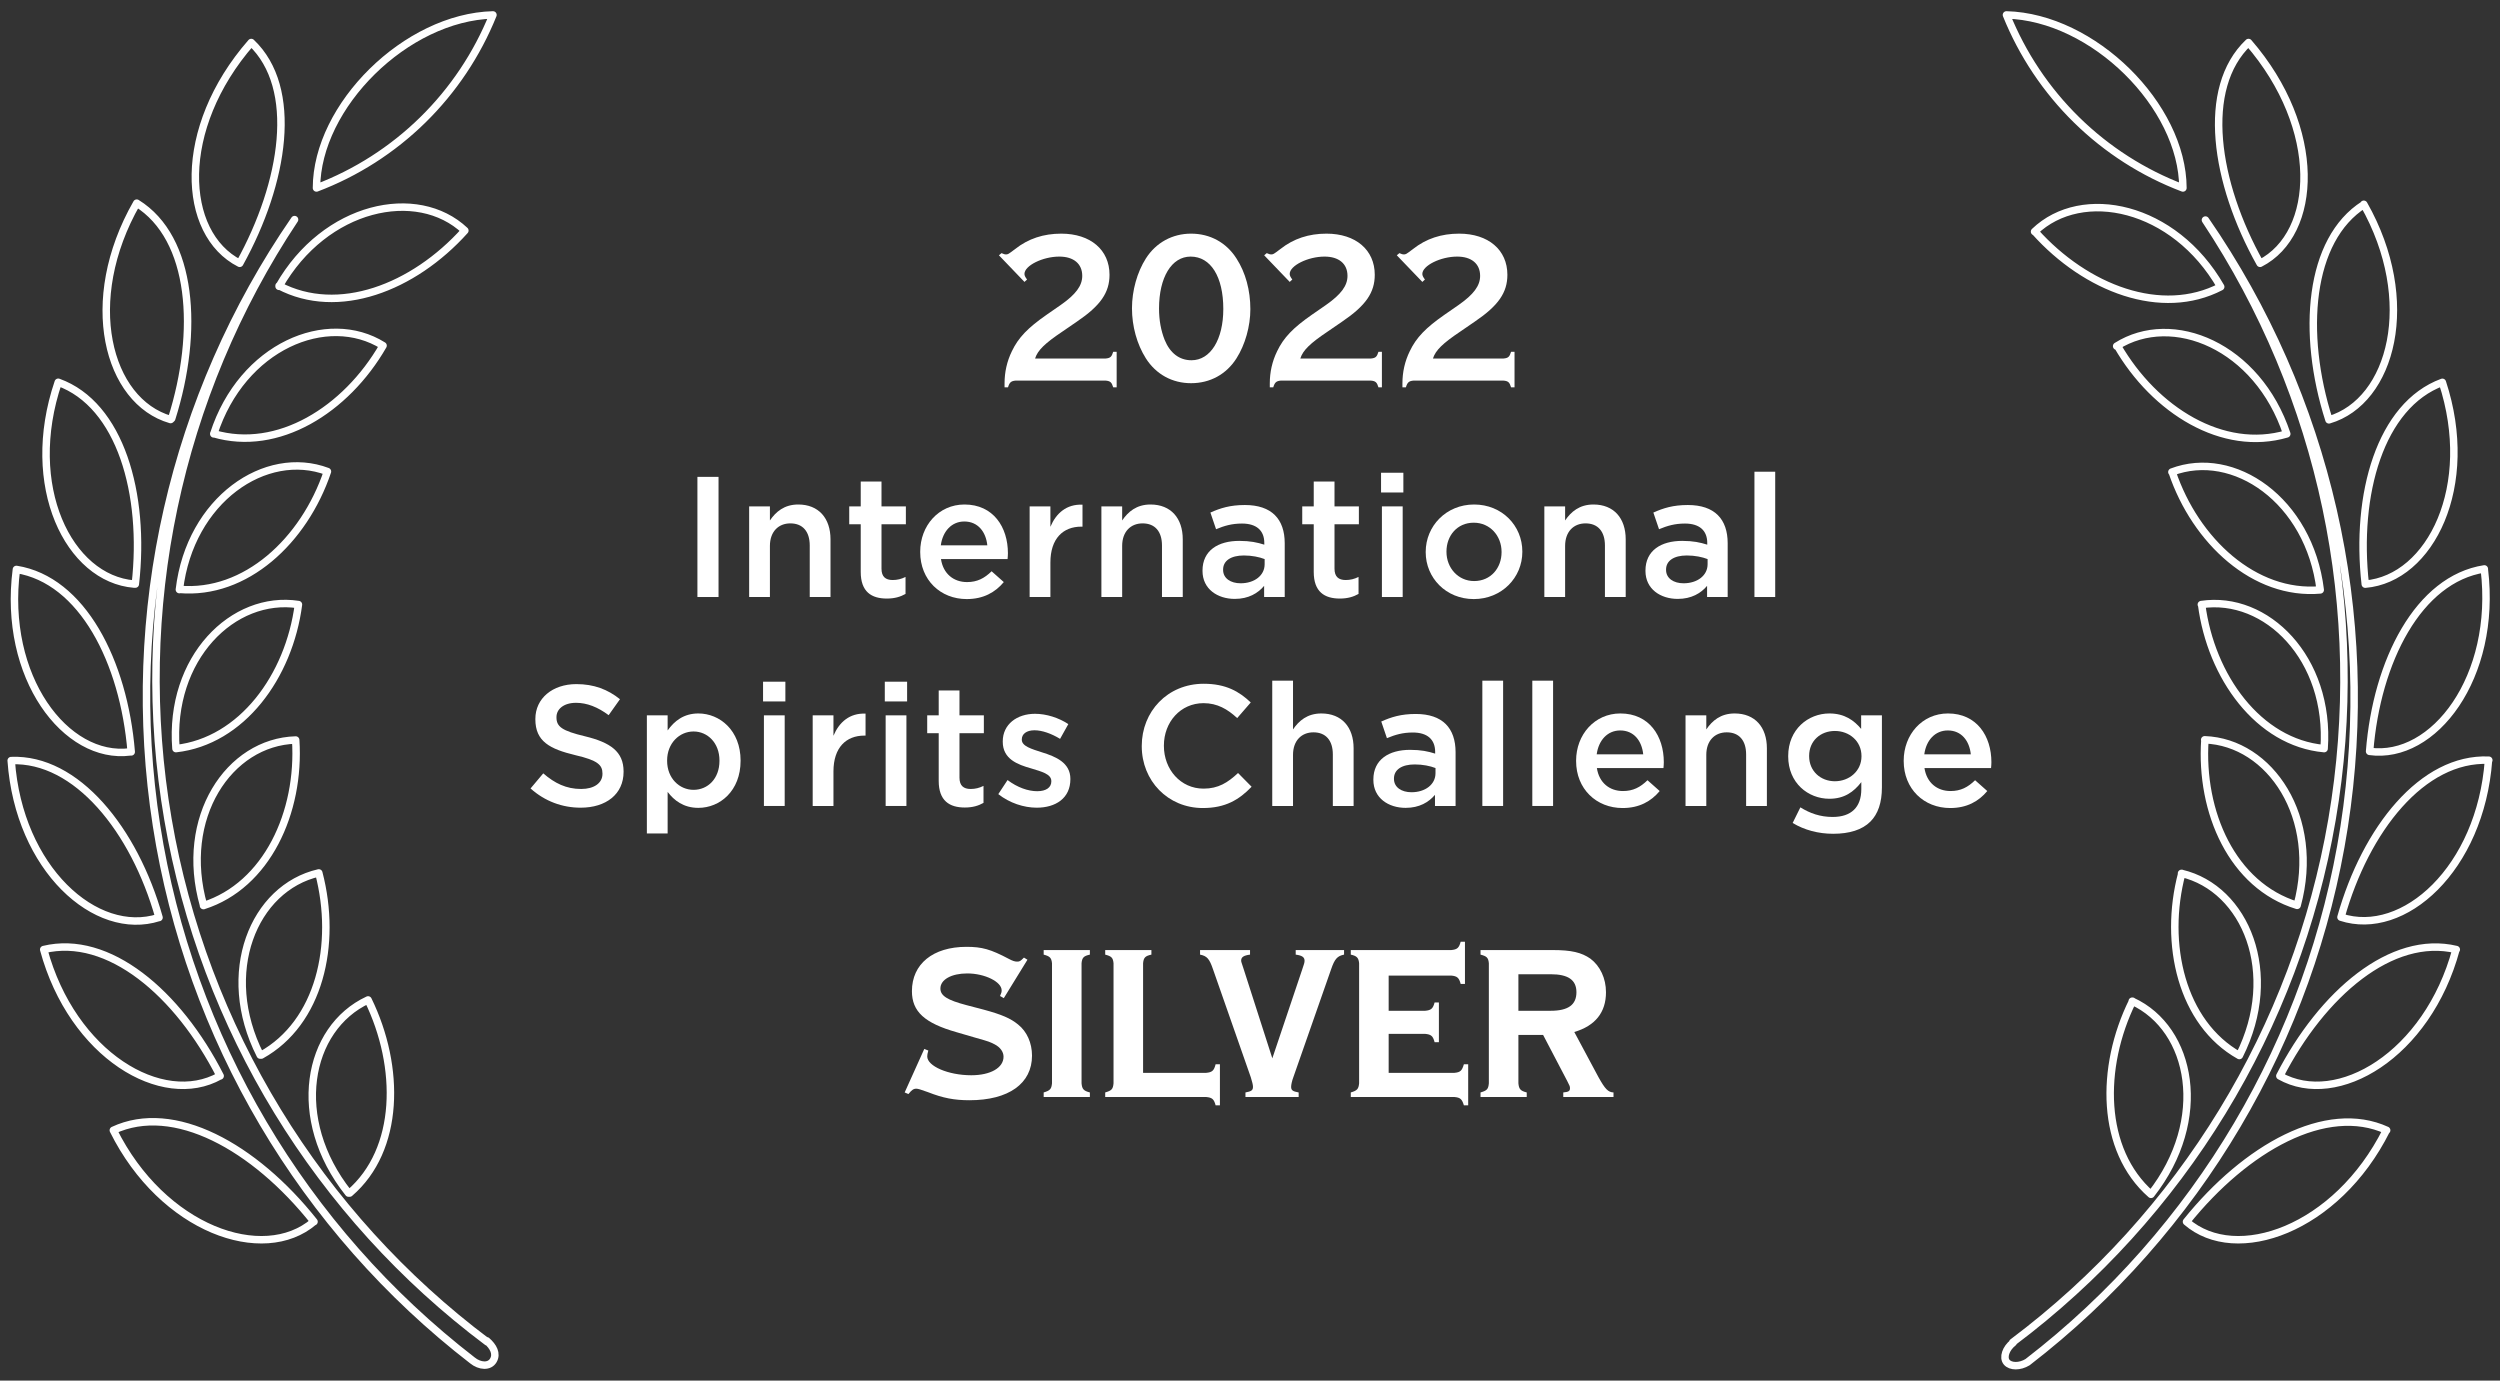 <svg width="335" height="185" viewBox="0 0 335 185" fill="none" xmlns="http://www.w3.org/2000/svg">
<rect x="0" y="0" width="335" height="185" fill="#333333" stroke="none"/>
<path d="M66.056 2C63.922 7.291 60.72 12.083 56.651 16.073C52.581 20.064 47.733 23.168 42.409 25.189C42.439 14.17 54.437 2.3 66.056 2ZM42.08 163.709C34.088 153.642 23.268 147.682 15.186 151.459C21.79 164.741 35.286 169.479 42.04 163.709H42.08ZM29.502 144.177C23.858 133.078 14.517 125.145 5.856 127.238C9.692 141.382 21.75 148.504 29.462 144.177H29.502ZM21.31 122.951C17.994 111.182 10.241 101.566 1.5 101.916C2.529 116.44 12.859 125.646 21.27 122.951H21.31ZM17.584 100.754C16.585 88.624 11.011 77.716 2.199 76.304C0.321 90.768 8.843 101.866 17.434 100.754H17.584ZM18.134 78.267C19.502 66.177 16.136 54.227 7.804 51.222C3.088 65.135 9.212 77.556 17.984 78.267H18.134ZM23.009 56.08C26.695 44.421 25.886 31.92 18.323 27.222C10.831 40.324 14.407 53.786 22.859 56.22L23.009 56.08ZM32.12 35.285C38.114 24.447 40.112 11.806 33.668 5.696C23.578 17.235 24.297 31.299 32.12 35.285ZM37.394 38.29C45.286 42.437 55.376 38.591 62.29 30.898C55.906 24.888 43.548 27.562 37.394 38.37V38.29ZM28.643 58.113C37.205 60.628 46.355 54.968 51.331 46.314C43.848 41.646 32.449 46.384 28.643 58.143V58.113ZM24.038 78.978C32.889 79.749 40.751 72.467 43.878 63.182C35.616 60.067 25.476 66.948 24.038 79.008V78.978ZM23.578 100.314C32.389 99.312 38.733 90.658 39.992 81.011C31.23 79.669 22.639 88.183 23.578 100.314ZM27.264 121.349C35.746 118.654 40.252 108.848 39.622 99.162C30.681 99.422 23.928 109.559 27.284 121.349H27.264ZM35.007 141.382C42.789 137.055 45.227 126.587 42.719 116.971C33.978 118.975 29.292 130.364 34.867 141.382H35.007ZM46.855 159.873C53.598 154.073 53.708 142.975 49.322 133.99C41.131 137.796 38.813 149.926 46.705 159.873H46.855ZM65.297 179.816C42.623 162.818 27.308 137.754 22.505 109.779C17.701 81.804 23.773 53.048 39.472 29.426C23.16 53.116 16.537 82.181 20.971 110.624C25.404 139.067 40.555 164.719 63.299 182.29C64.298 183.101 65.586 183.182 66.106 182.29C66.625 181.399 66.106 180.437 65.217 179.666L65.297 179.816ZM268.864 2C270.998 7.291 274.2 12.083 278.269 16.073C282.339 20.064 287.187 23.168 292.511 25.189C292.471 14.17 280.483 2.3 268.864 2ZM319.814 151.459C311.732 147.763 300.962 153.793 292.99 163.709C299.634 169.479 313.13 164.741 319.774 151.459H319.814ZM329.144 127.238C320.473 125.165 311.162 133.158 305.498 144.177C313.17 148.504 325.278 141.382 329.104 127.238H329.144ZM333.5 101.866C324.609 101.496 317.006 111.112 313.69 122.901C322.061 125.646 332.381 116.44 333.46 101.866H333.5ZM332.901 76.234C324.089 77.606 318.485 88.554 317.526 100.684C326.117 101.866 334.639 90.768 332.901 76.304V76.234ZM327.276 51.232C318.944 54.307 315.588 66.257 316.946 78.277C325.708 77.526 331.832 65.105 327.276 51.232ZM316.767 27.412C309.384 32.11 308.355 44.611 312.081 56.26C320.503 53.786 324.089 40.324 316.747 27.372L316.767 27.412ZM301.302 5.696C294.848 11.836 296.806 24.487 302.85 35.285C310.623 31.299 311.292 17.235 301.302 5.696ZM272.68 31.038C279.534 38.691 289.664 42.538 297.576 38.431C291.362 27.593 279.004 24.928 272.63 31.038H272.68ZM283.739 46.344C288.735 54.998 297.875 60.658 306.427 58.143C302.521 46.384 291.122 41.646 283.63 46.384L283.739 46.344ZM291.072 63.252C294.209 72.537 302.141 79.82 310.912 79.048C309.444 67.028 299.294 60.107 291.032 63.252H291.072ZM295.018 81.011C296.267 90.658 302.621 99.502 311.432 100.314C312.281 88.224 303.69 79.709 294.978 81.011H295.018ZM295.458 99.132C294.798 108.858 299.154 118.664 307.816 121.319C310.992 109.599 304.239 99.462 295.428 99.132H295.458ZM292.361 117.031C289.853 126.497 292.361 137.115 300.073 141.442C305.608 130.424 300.922 119.065 292.321 117.031H292.361ZM285.757 134.16C281.372 143.035 281.482 154.133 288.235 160.043C296.087 150.026 293.759 137.856 285.717 134.16H285.757ZM269.773 179.906C268.774 180.687 268.375 181.909 268.894 182.53C269.414 183.152 270.662 183.162 271.691 182.53C294.49 164.959 309.68 139.272 314.117 110.785C318.554 82.297 311.898 53.19 295.528 29.486C311.222 53.109 317.291 81.865 312.488 109.838C307.685 137.811 292.373 162.875 269.703 179.876L269.773 179.906Z" stroke="white" stroke-miterlimit="10" stroke-linejoin="round"/>
<path d="M138.699 48.042C139.047 46.94 140.004 46.012 142.382 44.417L144.325 43.083C147.486 40.937 148.675 39.197 148.675 36.819C148.675 33.484 146.123 31.309 142.208 31.309C139.83 31.309 137.8 31.976 136.031 33.368C135.074 34.093 135.074 34.093 134.755 34.093C134.639 34.093 134.552 34.064 134.204 33.919L133.856 34.209L137.278 37.776L137.626 37.457C137.365 37.109 137.278 36.906 137.278 36.703C137.278 35.601 139.714 34.383 141.947 34.383C143.861 34.383 145.021 35.34 145.021 36.964C145.021 38.298 144.151 39.458 142.121 40.879L140.236 42.184C137.742 43.924 136.466 45.229 135.596 47.056C134.929 48.419 134.61 49.869 134.61 51.377V51.899H135.074C135.277 51.232 135.48 51.058 136.089 51H148.153C148.791 51.058 148.965 51.232 149.168 51.899H149.632V47.143H149.168C148.965 47.81 148.791 47.984 148.153 48.042H138.699Z" fill="white"/>
<path d="M159.602 31.309C157.108 31.309 154.904 32.498 153.541 34.644C152.381 36.471 151.685 38.936 151.685 41.314C151.685 43.721 152.352 46.128 153.541 48.013C154.904 50.159 157.079 51.348 159.602 51.348C162.154 51.348 164.329 50.159 165.692 48.013C166.852 46.186 167.548 43.721 167.548 41.43C167.548 38.907 166.91 36.529 165.692 34.644C164.329 32.498 162.154 31.309 159.602 31.309ZM159.544 34.383C162.241 34.383 163.923 37.08 163.923 41.401C163.923 45.49 162.212 48.274 159.66 48.274C158.036 48.274 156.789 47.317 156.064 45.548C155.571 44.301 155.31 42.909 155.31 41.343C155.31 37.167 156.992 34.383 159.544 34.383Z" fill="white"/>
<path d="M174.242 48.042C174.59 46.94 175.547 46.012 177.925 44.417L179.868 43.083C183.029 40.937 184.218 39.197 184.218 36.819C184.218 33.484 181.666 31.309 177.751 31.309C175.373 31.309 173.343 31.976 171.574 33.368C170.617 34.093 170.617 34.093 170.298 34.093C170.182 34.093 170.095 34.064 169.747 33.919L169.399 34.209L172.821 37.776L173.169 37.457C172.908 37.109 172.821 36.906 172.821 36.703C172.821 35.601 175.257 34.383 177.49 34.383C179.404 34.383 180.564 35.34 180.564 36.964C180.564 38.298 179.694 39.458 177.664 40.879L175.779 42.184C173.285 43.924 172.009 45.229 171.139 47.056C170.472 48.419 170.153 49.869 170.153 51.377V51.899H170.617C170.82 51.232 171.023 51.058 171.632 51H183.696C184.334 51.058 184.508 51.232 184.711 51.899H185.175V47.143H184.711C184.508 47.81 184.334 47.984 183.696 48.042H174.242Z" fill="white"/>
<path d="M192.014 48.042C192.362 46.94 193.319 46.012 195.697 44.417L197.64 43.083C200.801 40.937 201.99 39.197 201.99 36.819C201.99 33.484 199.438 31.309 195.523 31.309C193.145 31.309 191.115 31.976 189.346 33.368C188.389 34.093 188.389 34.093 188.07 34.093C187.954 34.093 187.867 34.064 187.519 33.919L187.171 34.209L190.593 37.776L190.941 37.457C190.68 37.109 190.593 36.906 190.593 36.703C190.593 35.601 193.029 34.383 195.262 34.383C197.176 34.383 198.336 35.34 198.336 36.964C198.336 38.298 197.466 39.458 195.436 40.879L193.551 42.184C191.057 43.924 189.781 45.229 188.911 47.056C188.244 48.419 187.925 49.869 187.925 51.377V51.899H188.389C188.592 51.232 188.795 51.058 189.404 51H201.468C202.106 51.058 202.28 51.232 202.483 51.899H202.947V47.143H202.483C202.28 47.81 202.106 47.984 201.468 48.042H192.014Z" fill="white"/>
<path d="M137.678 128.604L137.21 128.316C136.706 128.82 136.634 128.856 136.274 128.856C135.986 128.856 135.662 128.748 135.194 128.496C132.746 127.2 131.594 126.876 129.506 126.876C125.006 126.876 122.198 129.18 122.198 132.816C122.198 135.552 123.89 137.1 128.21 138.324L130.802 139.08C132.602 139.584 132.638 139.62 133.286 139.944C134.042 140.34 134.474 140.952 134.474 141.6C134.474 143.076 132.746 144.084 130.154 144.084C127.058 144.084 124.25 142.86 124.25 141.564C124.25 141.348 124.286 141.168 124.394 140.772L123.854 140.556L121.226 146.388L121.73 146.604C122.162 146.064 122.414 145.884 122.774 145.884C123.026 145.884 123.35 145.992 124.358 146.352C126.374 147.144 127.886 147.432 129.902 147.432C135.158 147.432 138.29 145.2 138.29 141.456C138.29 139.764 137.606 138.216 136.418 137.28C135.41 136.452 134.222 135.948 131.846 135.3L129.506 134.688C126.914 134.004 126.014 133.428 126.014 132.456C126.014 131.268 127.49 130.44 129.614 130.44C131.954 130.44 134.222 131.556 134.222 132.708C134.222 132.924 134.186 133.068 134.006 133.464L134.51 133.752L137.678 128.604Z" fill="white"/>
<path d="M139.852 127.308V127.92C140.68 128.136 140.896 128.352 140.968 129.072V145.164C140.896 145.92 140.716 146.136 139.852 146.388V147H146.044V146.388C145.18 146.172 145 145.92 144.928 145.164V129.072C145 128.316 145.216 128.1 146.044 127.92V127.308H139.852Z" fill="white"/>
<path d="M153.173 143.76V129.072C153.245 128.316 153.461 128.1 154.289 127.92V127.308H148.097V127.92C148.925 128.136 149.141 128.316 149.213 129.072V145.164C149.141 145.956 148.961 146.136 148.097 146.388V147H161.633C162.425 147.072 162.677 147.288 162.893 148.116H163.469V142.608H162.893C162.677 143.472 162.425 143.688 161.633 143.76H153.173Z" fill="white"/>
<path d="M180.104 127.308H173.624V127.92C174.452 128.028 174.812 128.244 174.812 128.748C174.812 128.964 174.74 129.216 174.488 129.936L170.492 141.816L166.676 129.936C166.316 128.856 166.316 128.856 166.316 128.712C166.316 128.244 166.676 128.028 167.504 127.92V127.308H160.808V127.92C161.744 128.1 162.068 128.496 162.536 129.864L167.612 144.372C167.792 144.948 167.9 145.38 167.9 145.632C167.9 146.1 167.684 146.244 166.892 146.388V147H174.02V146.388C173.228 146.244 173.012 146.1 173.012 145.632C173.012 145.38 173.12 144.84 173.3 144.372L178.376 129.864C178.844 128.496 179.204 128.1 180.104 127.92V127.308Z" fill="white"/>
<path d="M186.081 138.54H190.977C191.769 138.612 192.021 138.828 192.237 139.656H192.813V134.328H192.237C192.021 135.156 191.769 135.372 190.977 135.444H186.081V130.728H194.469C195.261 130.8 195.513 131.016 195.729 131.844H196.305V126.192H195.729C195.513 127.02 195.261 127.236 194.469 127.308H181.005V127.92C181.833 128.1 182.049 128.352 182.121 129.072V145.164C182.049 145.92 181.869 146.136 181.005 146.388V147H194.901C195.693 147.072 195.909 147.288 196.161 148.116H196.737V142.608H196.161C195.909 143.472 195.693 143.688 194.901 143.76H186.081V138.54Z" fill="white"/>
<path d="M203.466 138.684H206.778L210.018 144.876C210.342 145.488 210.378 145.596 210.378 145.812C210.378 146.208 210.198 146.316 209.478 146.388V147H216.21V146.388C215.49 146.352 215.094 145.956 214.194 144.336L210.954 138.288C213.762 137.46 215.202 135.66 215.202 132.96C215.202 131.088 214.41 129.432 213.114 128.46C211.926 127.632 210.558 127.308 208.074 127.308H198.39V127.92C199.218 128.136 199.434 128.316 199.506 129.072V145.164C199.434 145.956 199.254 146.136 198.39 146.388V147H204.582V146.388C203.718 146.172 203.538 145.92 203.466 145.164V138.684ZM203.466 135.444V130.548H207.786C210.126 130.548 211.242 131.304 211.242 132.96C211.242 134.652 210.126 135.444 207.786 135.444H203.466Z" fill="white"/>
<path d="M93.454 80H96.283V63.9H93.454V80Z" fill="white"/>
<path d="M100.386 80H103.169V73.146C103.169 71.26 104.296 70.133 105.906 70.133C107.562 70.133 108.505 71.214 108.505 73.1V80H111.288V72.272C111.288 69.443 109.701 67.603 106.964 67.603C105.078 67.603 103.951 68.592 103.169 69.742V67.856H100.386V80Z" fill="white"/>
<path d="M118.834 80.207C119.869 80.207 120.651 79.977 121.341 79.586V77.309C120.789 77.585 120.237 77.723 119.616 77.723C118.673 77.723 118.121 77.286 118.121 76.205V70.248H121.387V67.856H118.121V64.521H115.338V67.856H113.797V70.248H115.338V76.642C115.338 79.31 116.787 80.207 118.834 80.207Z" fill="white"/>
<path d="M129.541 80.276C131.772 80.276 133.359 79.379 134.509 77.999L132.876 76.55C131.91 77.493 130.944 77.999 129.587 77.999C127.793 77.999 126.39 76.895 126.091 74.917H135.015C135.038 74.641 135.061 74.388 135.061 74.135C135.061 70.639 133.106 67.603 129.242 67.603C125.769 67.603 123.308 70.455 123.308 73.928V73.974C123.308 77.723 126.022 80.276 129.541 80.276ZM126.068 73.077C126.321 71.191 127.517 69.88 129.219 69.88C131.059 69.88 132.117 71.283 132.301 73.077H126.068Z" fill="white"/>
<path d="M137.971 80H140.754V75.377C140.754 72.157 142.456 70.57 144.894 70.57H145.055V67.626C142.916 67.534 141.513 68.776 140.754 70.593V67.856H137.971V80Z" fill="white"/>
<path d="M147.587 80H150.37V73.146C150.37 71.26 151.497 70.133 153.107 70.133C154.763 70.133 155.706 71.214 155.706 73.1V80H158.489V72.272C158.489 69.443 156.902 67.603 154.165 67.603C152.279 67.603 151.152 68.592 150.37 69.742V67.856H147.587V80Z" fill="white"/>
<path d="M172.153 80V72.801C172.153 69.558 170.405 67.672 166.817 67.672C164.839 67.672 163.528 68.086 162.194 68.684L162.953 70.915C164.057 70.455 165.069 70.156 166.426 70.156C168.358 70.156 169.416 71.076 169.416 72.755V72.985C168.473 72.686 167.53 72.479 166.058 72.479C163.229 72.479 161.136 73.767 161.136 76.458V76.504C161.136 78.942 163.16 80.253 165.46 80.253C167.3 80.253 168.565 79.494 169.393 78.505V80H172.153ZM169.462 75.607C169.462 77.125 168.082 78.16 166.242 78.16C164.931 78.16 163.896 77.516 163.896 76.366V76.32C163.896 75.147 164.931 74.434 166.679 74.434C167.76 74.434 168.749 74.641 169.462 74.917V75.607Z" fill="white"/>
<path d="M179.537 80.207C180.572 80.207 181.354 79.977 182.044 79.586V77.309C181.492 77.585 180.94 77.723 180.319 77.723C179.376 77.723 178.824 77.286 178.824 76.205V70.248H182.09V67.856H178.824V64.521H176.041V67.856H174.5V70.248H176.041V76.642C176.041 79.31 177.49 80.207 179.537 80.207Z" fill="white"/>
<path d="M185.061 65.993H188.051V63.348H185.061V65.993ZM185.176 80H187.959V67.856H185.176V80Z" fill="white"/>
<path d="M197.484 80.276C201.233 80.276 203.993 77.401 203.993 73.951V73.905C203.993 70.432 201.256 67.603 197.53 67.603C193.804 67.603 191.044 70.478 191.044 73.951V73.997C191.044 77.447 193.781 80.276 197.484 80.276ZM197.53 77.861C195.368 77.861 193.827 76.067 193.827 73.951V73.905C193.827 71.789 195.253 70.041 197.484 70.041C199.669 70.041 201.21 71.812 201.21 73.951V73.997C201.21 76.09 199.784 77.861 197.53 77.861Z" fill="white"/>
<path d="M206.942 80H209.725V73.146C209.725 71.26 210.852 70.133 212.462 70.133C214.118 70.133 215.061 71.214 215.061 73.1V80H217.844V72.272C217.844 69.443 216.257 67.603 213.52 67.603C211.634 67.603 210.507 68.592 209.725 69.742V67.856H206.942V80Z" fill="white"/>
<path d="M231.509 80V72.801C231.509 69.558 229.761 67.672 226.173 67.672C224.195 67.672 222.884 68.086 221.55 68.684L222.309 70.915C223.413 70.455 224.425 70.156 225.782 70.156C227.714 70.156 228.772 71.076 228.772 72.755V72.985C227.829 72.686 226.886 72.479 225.414 72.479C222.585 72.479 220.492 73.767 220.492 76.458V76.504C220.492 78.942 222.516 80.253 224.816 80.253C226.656 80.253 227.921 79.494 228.749 78.505V80H231.509ZM228.818 75.607C228.818 77.125 227.438 78.16 225.598 78.16C224.287 78.16 223.252 77.516 223.252 76.366V76.32C223.252 75.147 224.287 74.434 226.035 74.434C227.116 74.434 228.105 74.641 228.818 74.917V75.607Z" fill="white"/>
<path d="M235.095 80H237.878V63.21H235.095V80Z" fill="white"/>
<path d="M77.81 108.23C81.191 108.23 83.56 106.436 83.56 103.423V103.377C83.56 100.709 81.789 99.49 78.385 98.662C75.303 97.926 74.567 97.374 74.567 96.132V96.086C74.567 95.028 75.533 94.177 77.189 94.177C78.661 94.177 80.11 94.752 81.559 95.833L83.077 93.694C81.444 92.383 79.581 91.67 77.235 91.67C74.038 91.67 71.738 93.579 71.738 96.339V96.385C71.738 99.352 73.67 100.364 77.097 101.192C80.087 101.882 80.731 102.503 80.731 103.653V103.699C80.731 104.918 79.627 105.723 77.879 105.723C75.878 105.723 74.337 104.964 72.796 103.63L71.094 105.654C73.026 107.379 75.349 108.23 77.81 108.23Z" fill="white"/>
<path d="M86.68 111.68H89.463V106.114C90.314 107.241 91.579 108.253 93.58 108.253C96.478 108.253 99.238 105.976 99.238 101.951V101.905C99.238 97.88 96.455 95.603 93.58 95.603C91.625 95.603 90.36 96.615 89.463 97.88V95.856H86.68V111.68ZM92.936 105.838C91.05 105.838 89.394 104.297 89.394 101.951V101.905C89.394 99.582 91.05 98.018 92.936 98.018C94.822 98.018 96.409 99.559 96.409 101.905V101.951C96.409 104.343 94.845 105.838 92.936 105.838Z" fill="white"/>
<path d="M102.25 93.993H105.24V91.348H102.25V93.993ZM102.365 108H105.148V95.856H102.365V108Z" fill="white"/>
<path d="M108.9 108H111.683V103.377C111.683 100.157 113.385 98.57 115.823 98.57H115.984V95.626C113.845 95.534 112.442 96.776 111.683 98.593V95.856H108.9V108Z" fill="white"/>
<path d="M118.562 93.993H121.552V91.348H118.562V93.993ZM118.677 108H121.46V95.856H118.677V108Z" fill="white"/>
<path d="M129.283 108.207C130.318 108.207 131.1 107.977 131.79 107.586V105.309C131.238 105.585 130.686 105.723 130.065 105.723C129.122 105.723 128.57 105.286 128.57 104.205V98.248H131.836V95.856H128.57V92.521H125.787V95.856H124.246V98.248H125.787V104.642C125.787 107.31 127.236 108.207 129.283 108.207Z" fill="white"/>
<path d="M138.923 108.23C141.453 108.23 143.431 106.965 143.431 104.412V104.366C143.431 102.181 141.43 101.376 139.659 100.824C138.233 100.364 136.922 99.996 136.922 99.122V99.076C136.922 98.363 137.543 97.857 138.624 97.857C139.636 97.857 140.878 98.294 142.051 99.007L143.155 97.029C141.867 96.178 140.211 95.649 138.693 95.649C136.278 95.649 134.369 97.052 134.369 99.352V99.398C134.369 101.721 136.37 102.457 138.164 102.963C139.59 103.4 140.878 103.722 140.878 104.665V104.711C140.878 105.516 140.188 106.022 138.992 106.022C137.75 106.022 136.324 105.516 135.013 104.527L133.771 106.413C135.289 107.609 137.198 108.23 138.923 108.23Z" fill="white"/>
<path d="M161.183 108.276C164.196 108.276 166.036 107.172 167.715 105.424L165.898 103.584C164.518 104.872 163.253 105.677 161.275 105.677C158.193 105.677 155.962 103.101 155.962 99.95V99.904C155.962 96.753 158.193 94.223 161.275 94.223C163.115 94.223 164.495 95.028 165.783 96.224L167.6 94.131C166.059 92.659 164.265 91.624 161.298 91.624C156.422 91.624 152.995 95.373 152.995 99.95V99.996C152.995 104.619 156.491 108.276 161.183 108.276Z" fill="white"/>
<path d="M170.481 108H173.264V101.146C173.264 99.26 174.391 98.133 176.001 98.133C177.657 98.133 178.6 99.214 178.6 101.1V108H181.383V100.272C181.383 97.443 179.796 95.603 177.059 95.603C175.173 95.603 174.046 96.592 173.264 97.742V91.21H170.481V108Z" fill="white"/>
<path d="M195.048 108V100.801C195.048 97.558 193.3 95.672 189.712 95.672C187.734 95.672 186.423 96.086 185.089 96.684L185.848 98.915C186.952 98.455 187.964 98.156 189.321 98.156C191.253 98.156 192.311 99.076 192.311 100.755V100.985C191.368 100.686 190.425 100.479 188.953 100.479C186.124 100.479 184.031 101.767 184.031 104.458V104.504C184.031 106.942 186.055 108.253 188.355 108.253C190.195 108.253 191.46 107.494 192.288 106.505V108H195.048ZM192.357 103.607C192.357 105.125 190.977 106.16 189.137 106.16C187.826 106.16 186.791 105.516 186.791 104.366V104.32C186.791 103.147 187.826 102.434 189.574 102.434C190.655 102.434 191.644 102.641 192.357 102.917V103.607Z" fill="white"/>
<path d="M198.634 108H201.417V91.21H198.634V108Z" fill="white"/>
<path d="M205.33 108H208.113V91.21H205.33V108Z" fill="white"/>
<path d="M217.431 108.276C219.662 108.276 221.249 107.379 222.399 105.999L220.766 104.55C219.8 105.493 218.834 105.999 217.477 105.999C215.683 105.999 214.28 104.895 213.981 102.917H222.905C222.928 102.641 222.951 102.388 222.951 102.135C222.951 98.639 220.996 95.603 217.132 95.603C213.659 95.603 211.198 98.455 211.198 101.928V101.974C211.198 105.723 213.912 108.276 217.431 108.276ZM213.958 101.077C214.211 99.191 215.407 97.88 217.109 97.88C218.949 97.88 220.007 99.283 220.191 101.077H213.958Z" fill="white"/>
<path d="M225.861 108H228.644V101.146C228.644 99.26 229.771 98.133 231.381 98.133C233.037 98.133 233.98 99.214 233.98 101.1V108H236.763V100.272C236.763 97.443 235.176 95.603 232.439 95.603C230.553 95.603 229.426 96.592 228.644 97.742V95.856H225.861V108Z" fill="white"/>
<path d="M245.644 111.726C247.829 111.726 249.531 111.197 250.635 110.093C251.647 109.081 252.176 107.563 252.176 105.516V95.856H249.393V97.673C248.45 96.546 247.185 95.603 245.138 95.603C242.309 95.603 239.618 97.719 239.618 101.307V101.353C239.618 104.918 242.286 107.034 245.138 107.034C247.139 107.034 248.404 106.114 249.416 104.803V105.746C249.416 108.184 248.059 109.472 245.575 109.472C243.919 109.472 242.539 108.989 241.251 108.184L240.216 110.277C241.78 111.22 243.643 111.726 245.644 111.726ZM245.874 104.688C243.965 104.688 242.424 103.331 242.424 101.33V101.284C242.424 99.283 243.942 97.949 245.874 97.949C247.806 97.949 249.439 99.306 249.439 101.307V101.353C249.439 103.308 247.806 104.688 245.874 104.688Z" fill="white"/>
<path d="M261.328 108.276C263.559 108.276 265.146 107.379 266.296 105.999L264.663 104.55C263.697 105.493 262.731 105.999 261.374 105.999C259.58 105.999 258.177 104.895 257.878 102.917H266.802C266.825 102.641 266.848 102.388 266.848 102.135C266.848 98.639 264.893 95.603 261.029 95.603C257.556 95.603 255.095 98.455 255.095 101.928V101.974C255.095 105.723 257.809 108.276 261.328 108.276ZM257.855 101.077C258.108 99.191 259.304 97.88 261.006 97.88C262.846 97.88 263.904 99.283 264.088 101.077H257.855Z" fill="white"/>
</svg>
